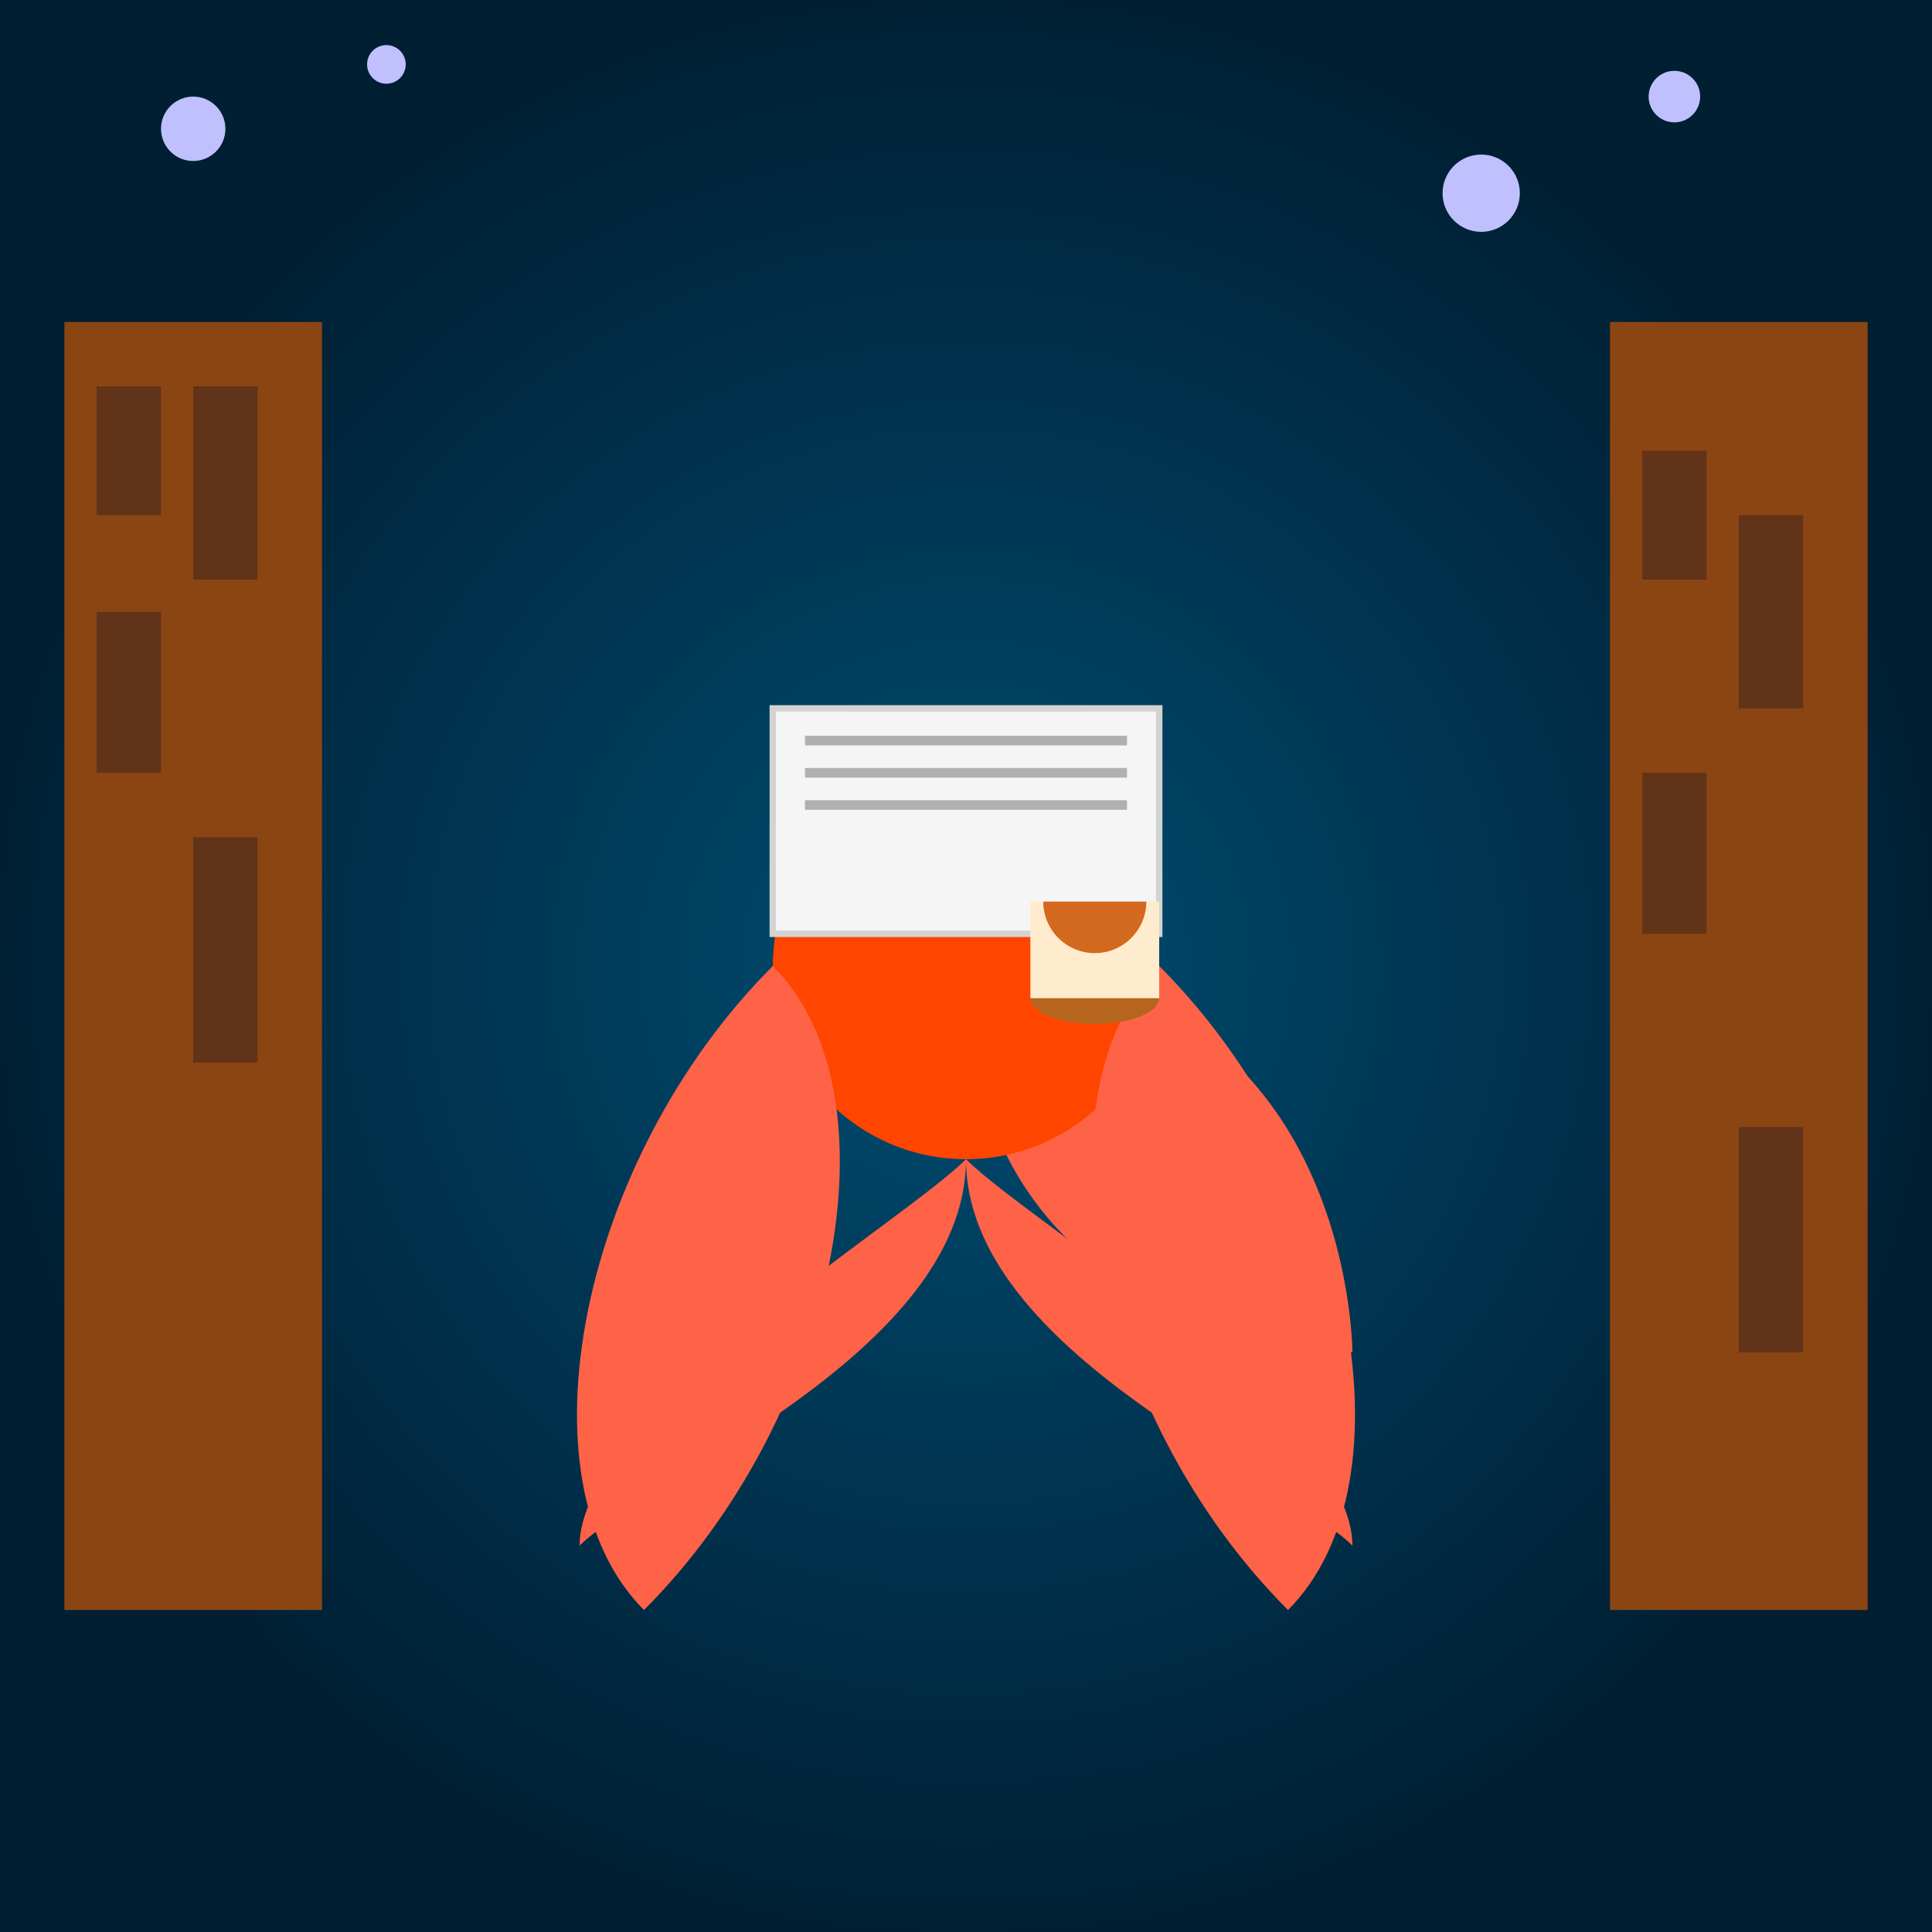 <svg viewBox="0 0 300 300" xmlns="http://www.w3.org/2000/svg">
  <rect x="0" y="0" width="300" height="300" fill="#333333" stroke="none"/>
  <!-- Background -->
  <defs>
    <radialGradient id="oceanGradient" cx="50%" cy="50%" r="50%">
      <stop offset="0%" stop-color="#004d73" />
      <stop offset="100%" stop-color="#001f33" />
    </radialGradient>
  </defs>
  <rect width="300" height="300" fill="url(#oceanGradient)" />

  <!-- Bookshelves -->
  <g fill="#8B4513">
    <rect x="10" y="50" width="40" height="200" />
    <rect x="250" y="50" width="40" height="200" />
  </g>
  <g fill="#613318">
    <!-- Books -->
    <rect x="15" y="60" width="10" height="20" />
    <rect x="30" y="60" width="10" height="30" />
    <rect x="15" y="95" width="10" height="25" />
    <rect x="30" y="130" width="10" height="35" />
    <!-- More books -->
    <rect x="255" y="70" width="10" height="20" />
    <rect x="270" y="80" width="10" height="30" />
    <rect x="255" y="120" width="10" height="25" />
    <rect x="270" y="175" width="10" height="35" />
  </g>

  <!-- Octopus -->
  <path fill="#ff6347" d="M150 150c60 0 60 60 60 60s-60 0-60-60z" />
  <circle fill="#ff4500" cx="150" cy="150" r="30" />
  
  <!-- Tentacles -->
  <path fill="#ff6347" d="M180 150c30 30 40 80 20 100 -30 -30 -40 -80 -20 -100z" />
  <path fill="#ff6347" d="M120 150c-30 30 -40 80 -20 100 30 -30 40 -80 20 -100z" />
  <path fill="#ff6347" d="M150 180c0 30 -50 50 -60 60 0 -20 50 -50 60 -60z" />
  <path fill="#ff6347" d="M150 180c0 30 50 50 60 60 0 -20 -50 -50 -60 -60z" />
  
  <!-- Newspaper -->
  <rect x="120" y="110" width="60" height="35" fill="#f5f5f5" stroke="#d3d3d3" stroke-width="1" />
  <line x1="125" y1="115" x2="175" y2="115" stroke="#b0b0b0" stroke-width="1.5" />
  <line x1="125" y1="120" x2="175" y2="120" stroke="#b0b0b0" stroke-width="1.5" />
  <line x1="125" y1="125" x2="175" y2="125" stroke="#b0b0b0" stroke-width="1.5" />

  <!-- Coffee Cup -->
  <g transform="translate(170 140)">
    <ellipse cx="0" cy="15" rx="10" ry="4" fill="#b5651d"/>
    <rect x="-10" y="0" width="20" height="15" fill="#ffebcd" />
    <path d="M-8 0a8 8 0 0016 0" fill="#d2691e" />
  </g>

  <!-- Bubbles -->
  <g fill="#c0c0ff">
    <circle cx="30" cy="20" r="5" />
    <circle cx="60" cy="10" r="3" />
    <circle cx="230" cy="30" r="6" />
    <circle cx="260" cy="15" r="4" />
  </g>
</svg>